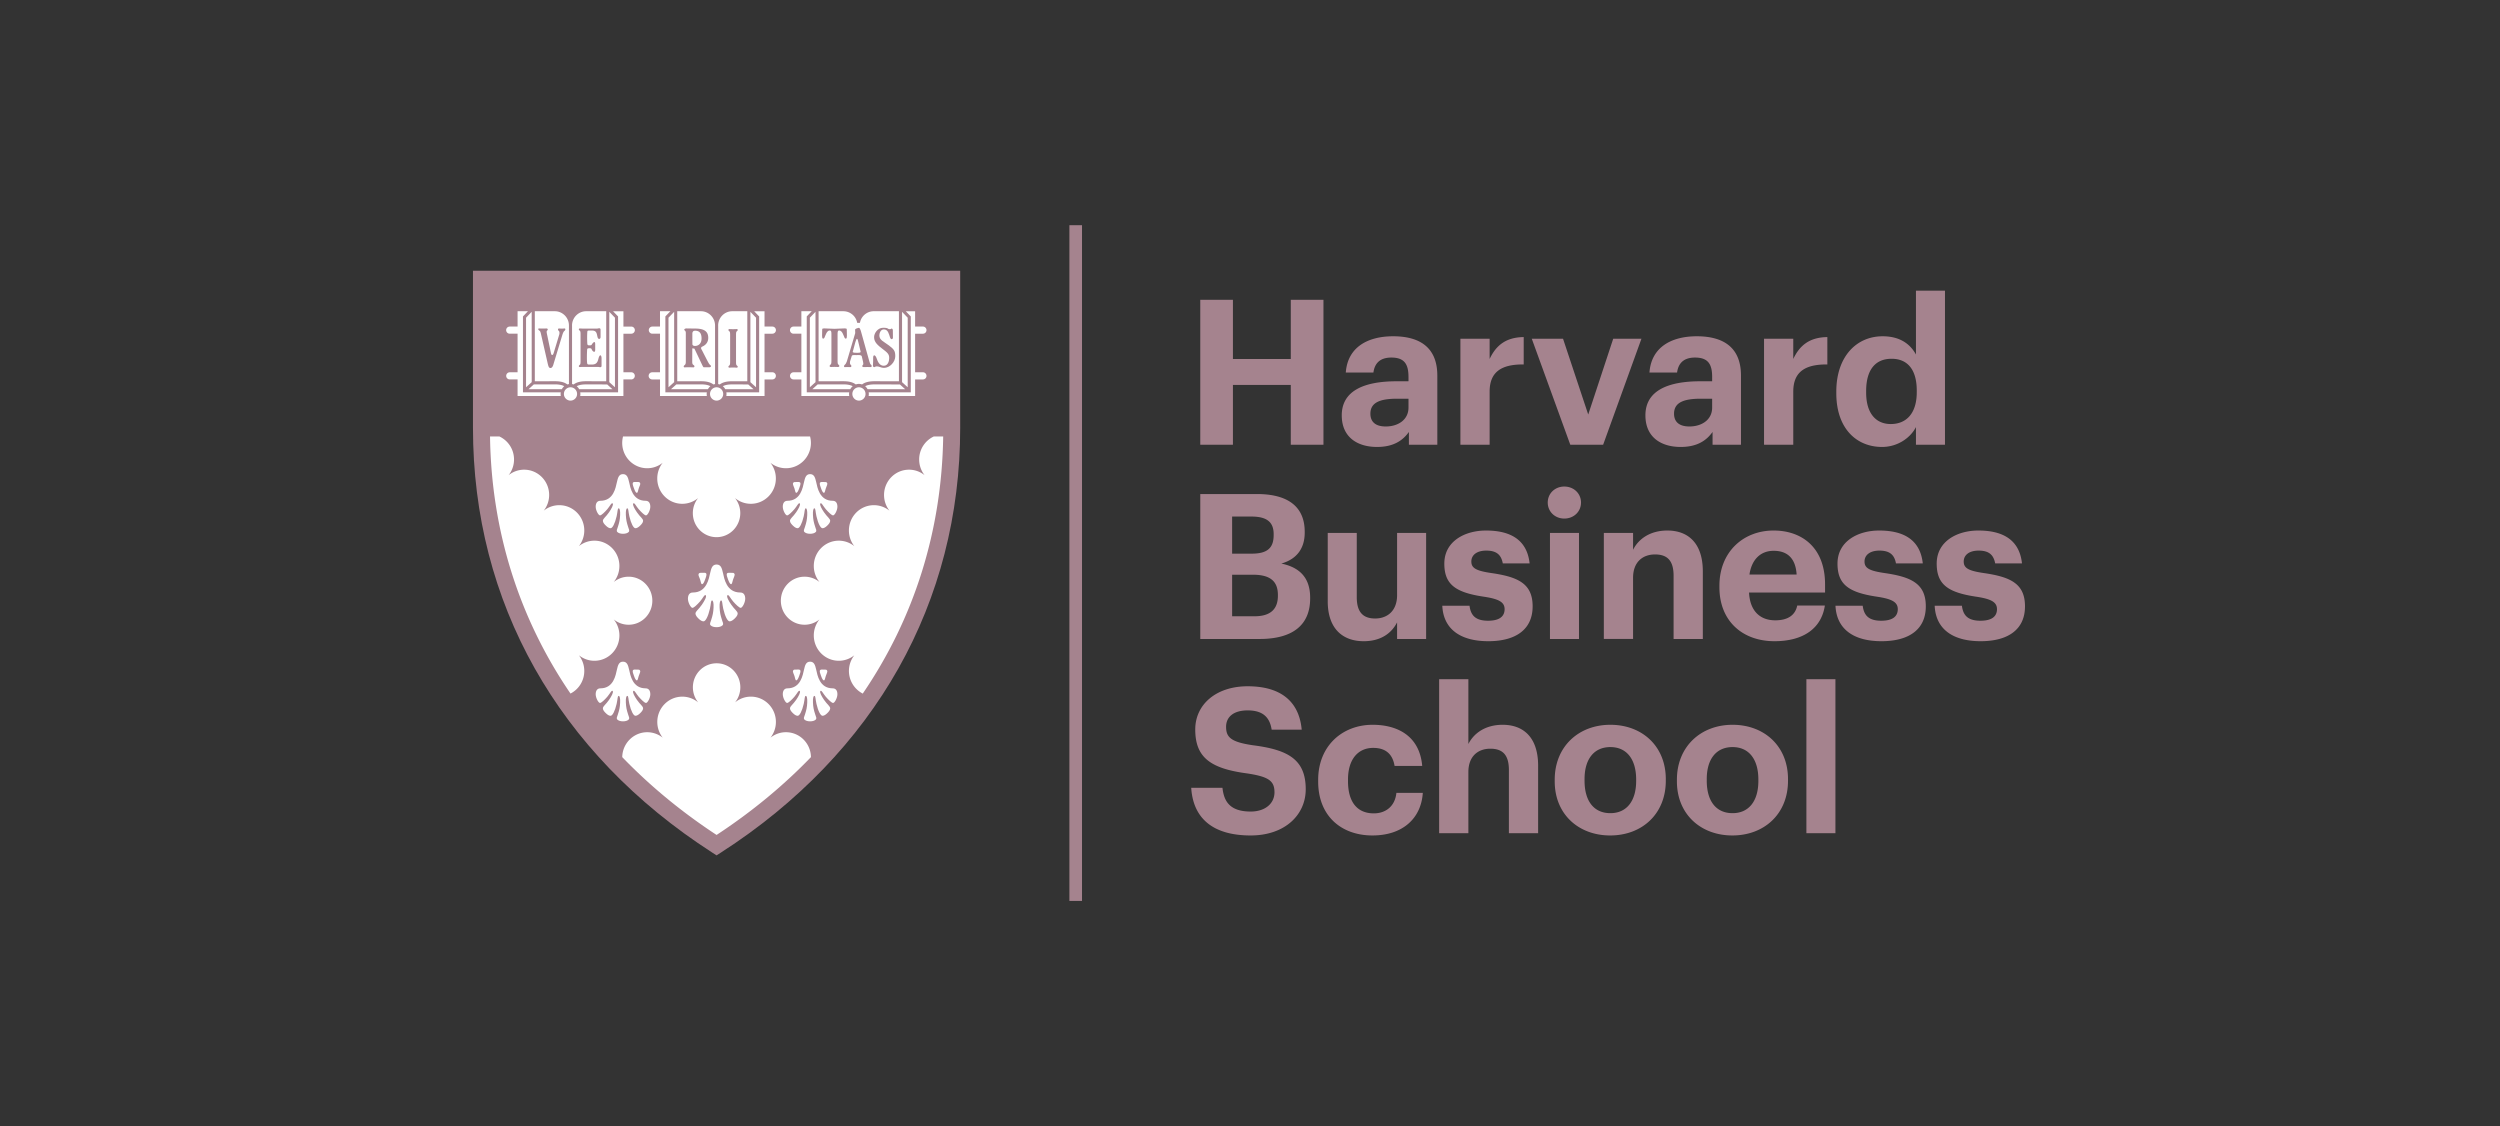 <svg xmlns="http://www.w3.org/2000/svg" width="222" height="100" fill="none"><rect width="100%" height="100%" fill="#333333" stroke="none"/><g clip-path="url(#a)"><path fill="#A5838E" d="M42 24.043v13.954c0 15.488 7.54 28.877 21.228 37.7l.403.26.404-.26c13.69-8.823 21.23-22.212 21.23-37.7V24.043H42Z"/><path fill="#A5838E" d="M83.759 25.569H43.504v11.666h40.255V25.57Z"/><path fill="#fff" d="M82.924 38.758a2.249 2.249 0 0 0-1.302 2.045c0 .527.18 1.01.48 1.393a2.197 2.197 0 0 0-1.38-.488c-1.226 0-2.219 1.007-2.219 2.247 0 .527.18 1.01.48 1.393a2.196 2.196 0 0 0-1.38-.488c-1.226 0-2.219 1.007-2.219 2.247 0 .527.18 1.01.48 1.393a2.196 2.196 0 0 0-1.38-.488c-1.226 0-2.219 1.007-2.219 2.247 0 .541.19 1.038.505 1.426a2.078 2.078 0 0 0-1.324-.474c-1.164 0-2.106.956-2.106 2.133 0 1.178.944 2.132 2.106 2.132.5 0 .96-.177 1.324-.473a2.256 2.256 0 0 0-.505 1.425c0 1.242.995 2.248 2.22 2.248.522 0 1-.184 1.38-.489a2.262 2.262 0 0 0 .748 3.404c4.55-6.666 7.02-14.42 7.142-22.833h-.831Zm-27.672.574c0 1.242.995 2.247 2.22 2.247.52 0 .996-.181 1.375-.486-.3.384-.482.868-.482 1.397 0 1.242.995 2.247 2.22 2.247.534 0 1.024-.192 1.407-.51a2.137 2.137 0 0 0-.468 1.34c0 1.179.944 2.133 2.107 2.133 1.164 0 2.106-.957 2.106-2.133 0-.507-.176-.972-.468-1.34.383.319.873.51 1.408.51 1.227 0 2.22-1.007 2.22-2.247 0-.529-.182-1.013-.483-1.397a2.2 2.2 0 0 0 1.376.486c1.227 0 2.22-1.007 2.22-2.247 0-.198-.027-.39-.076-.574h-16.61a2.443 2.443 0 0 0-.072.574ZM69.794 65.02c-.52 0-.997.182-1.376.487.3-.384.482-.868.482-1.398 0-1.241-.995-2.247-2.22-2.247-.534 0-1.024.192-1.407.511.292-.365.468-.831.468-1.34 0-1.179-.944-2.133-2.106-2.133-1.165 0-2.107.956-2.107 2.133 0 .507.176.972.468 1.34a2.195 2.195 0 0 0-1.408-.51c-1.227 0-2.22 1.007-2.22 2.246 0 .53.182 1.014.483 1.398a2.198 2.198 0 0 0-1.376-.486c-1.214 0-2.199.988-2.22 2.212 2.442 2.533 5.24 4.85 8.377 6.91 3.14-2.063 5.938-4.377 8.38-6.91-.017-1.224-1.004-2.212-2.218-2.212Zm-17.91-5.44c0-.527-.18-1.009-.48-1.393.38.305.857.489 1.38.489 1.227 0 2.22-1.008 2.22-2.248 0-.541-.19-1.037-.505-1.425.36.296.82.473 1.323.473 1.164 0 2.106-.956 2.106-2.132 0-1.179-.944-2.133-2.106-2.133-.5 0-.96.178-1.323.474.314-.388.504-.885.504-1.426 0-1.242-.995-2.247-2.219-2.247-.523 0-1 .184-1.38.488.299-.384.48-.866.48-1.393 0-1.242-.995-2.247-2.22-2.247a2.2 2.2 0 0 0-1.38.488c.3-.384.481-.866.481-1.393 0-1.242-.995-2.247-2.22-2.247a2.2 2.2 0 0 0-1.38.488c.3-.384.481-.866.481-1.393 0-.909-.535-1.69-1.301-2.045h-.83c.116 8.402 2.59 16.159 7.145 22.83a2.248 2.248 0 0 0 1.224-2.008Zm4.673-15.819c.077 0 .095-.18.16-.38.078-.249.18-.376.118-.494-.05-.096-.135-.084-.3-.084-.113 0-.275-.026-.327.058-.063.1.018.312.093.508.078.219.157.392.256.392Z"/><path fill="#fff" d="M56.72 45.22c.242.276.524.547.645.547.14 0 .383-.447.383-.77s-.137-.527-.413-.527c-1.18 0-1.362-1.185-1.47-1.659-.088-.373-.168-.709-.542-.709-.373 0-.453.336-.54.71-.11.473-.29 1.658-1.471 1.658-.274 0-.414.204-.414.527 0 .323.244.77.384.77.12 0 .403-.271.645-.547.228-.26.388-.631.483-.513.092.117-.13.496-.323.782-.287.423-.55.56-.55.765 0 .15.152.318.28.437.129.122.266.216.403.216.167 0 .385-.398.538-1.06.101-.44.07-.707.186-.707.089 0 .143.213.125.597-.018.416-.07.651-.206 1.066-.062.19-.15.333-.038.443.11.104.293.154.498.154.206 0 .39-.047.499-.154.113-.11.024-.253-.039-.443-.135-.415-.187-.65-.205-1.066-.019-.384.036-.597.125-.597.117 0 .084.268.185.707.152.66.372 1.06.539 1.06.137 0 .274-.094.404-.216.127-.12.278-.288.278-.438 0-.204-.262-.339-.549-.764-.194-.285-.417-.665-.323-.782.095-.118.255.253.482.513Zm16.448-1.46c.077 0 .095-.179.16-.38.078-.248.181-.375.119-.494-.05-.096-.136-.083-.3-.083-.114 0-.275-.027-.328.057-.062.1.018.313.093.509.079.218.157.392.256.392Z"/><path fill="#fff" d="M73.333 45.22c.242.276.524.547.645.547.14 0 .384-.447.384-.77s-.137-.527-.414-.527c-1.18 0-1.362-1.185-1.47-1.659-.087-.373-.168-.709-.541-.709s-.454.336-.54.71c-.11.473-.291 1.658-1.472 1.658-.274 0-.413.204-.413.527 0 .323.244.77.383.77.121 0 .404-.271.646-.547.228-.26.387-.631.482-.513.093.117-.13.496-.323.782-.286.423-.549.56-.549.765 0 .15.152.318.279.437.129.122.266.216.403.216.168 0 .386-.398.539-1.06.1-.44.068-.707.186-.707.088 0 .143.213.125.597-.019.416-.071.651-.206 1.066-.063.19-.152.333-.039.443.11.104.293.154.499.154.206 0 .39-.047.498-.154.113-.11.024-.253-.038-.443-.135-.415-.188-.65-.206-1.066-.018-.384.036-.597.125-.597.117 0 .085.268.186.707.151.66.37 1.06.538 1.06.137 0 .275-.094.404-.216.127-.12.278-.288.278-.438 0-.204-.262-.339-.549-.764-.193-.285-.417-.665-.322-.782.094-.118.254.253.482.513Z"/><path fill="#fff" d="M70.706 43.761c.099 0 .18-.173.26-.392.073-.196.156-.41.093-.508-.054-.086-.216-.058-.327-.058-.165 0-.25-.012-.3.084-.063.119.038.243.119.495.06.202.078.38.155.38ZM56.557 60.417c.077 0 .095-.18.16-.38.078-.249.18-.376.118-.494-.05-.096-.135-.084-.3-.084-.113 0-.275-.027-.327.057-.063.1.018.313.093.509.078.218.157.392.256.392Z"/><path fill="#fff" d="M56.72 61.875c.242.276.524.548.645.548.14 0 .383-.448.383-.77 0-.323-.137-.528-.413-.528-1.18 0-1.362-1.184-1.47-1.658-.088-.374-.168-.71-.542-.71-.373 0-.453.336-.54.71-.11.474-.29 1.658-1.471 1.658-.274 0-.414.205-.414.527 0 .323.244.77.384.77.12 0 .403-.271.645-.547.228-.26.388-.631.483-.513.092.117-.13.497-.323.783-.287.423-.55.56-.55.764 0 .151.152.318.28.437.129.123.266.217.403.217.167 0 .385-.399.538-1.06.101-.44.07-.708.186-.708.089 0 .143.213.125.597-.018.417-.07.652-.206 1.066-.062.19-.15.333-.038.444.11.104.293.153.498.153.206 0 .39-.047.499-.154.113-.11.024-.253-.039-.443-.135-.414-.187-.65-.205-1.066-.019-.384.036-.597.125-.597.117 0 .084.268.185.707.152.66.372 1.06.539 1.06.137 0 .274-.093.404-.216.127-.12.278-.288.278-.437 0-.204-.262-.34-.549-.764-.194-.286-.417-.666-.323-.783.095-.118.255.254.482.513Zm16.448-1.458c.077 0 .095-.18.16-.38.078-.249.181-.376.119-.494-.05-.096-.136-.084-.3-.084-.114 0-.275-.027-.328.057-.062.1.018.313.093.509.079.218.157.392.256.392Z"/><path fill="#fff" d="M69.512 61.652c0 .323.244.77.383.77.121 0 .404-.271.646-.547.228-.26.387-.631.482-.513.093.117-.13.497-.323.783-.286.423-.549.56-.549.764 0 .151.152.318.279.437.129.123.266.217.403.217.168 0 .386-.399.539-1.06.1-.44.068-.708.186-.708.088 0 .143.213.125.597-.019.417-.071.652-.206 1.066-.063.19-.152.333-.039.444.11.104.293.153.499.153.206 0 .39-.047.498-.154.113-.11.024-.253-.038-.443-.135-.414-.188-.65-.206-1.066-.018-.384.036-.597.125-.597.117 0 .085.268.186.707.151.66.37 1.06.538 1.06.137 0 .275-.093.404-.216.127-.12.278-.288.278-.437 0-.204-.262-.34-.549-.764-.193-.286-.417-.666-.322-.783.094-.118.254.254.482.513.242.276.524.548.645.548.14 0 .384-.448.384-.77 0-.323-.137-.528-.414-.528-1.18 0-1.362-1.184-1.47-1.658-.087-.374-.168-.71-.541-.71s-.454.336-.54.71c-.11.474-.291 1.658-1.472 1.658-.276 0-.413.205-.413.527Z"/><path fill="#fff" d="M70.706 60.416c.099 0 .18-.173.26-.392.073-.196.156-.41.093-.509-.054-.085-.216-.057-.327-.057-.165 0-.25-.012-.3.084-.063.118.038.243.119.494.06.203.078.38.155.38Zm-5.781-8.543c.08 0 .101-.188.168-.4.082-.264.19-.394.125-.519-.053-.102-.143-.088-.317-.088-.119 0-.288-.028-.345.061-.064.105.02.33.097.536.087.226.17.41.272.41Z"/><path fill="#fff" d="M65.097 53.404c.254.29.55.574.678.574.145 0 .401-.47.401-.809 0-.34-.145-.554-.434-.554-1.239 0-1.43-1.244-1.543-1.74-.09-.394-.176-.746-.567-.746-.392 0-.478.352-.567.746-.115.496-.304 1.74-1.543 1.74-.289 0-.434.215-.434.554 0 .34.256.809.401.809.128 0 .424-.286.678-.574.24-.274.408-.662.507-.54.099.123-.136.522-.34.824-.3.445-.576.588-.576.803 0 .157.16.333.292.46.135.128.28.226.424.226.176 0 .405-.419.565-1.113.107-.46.07-.742.194-.742.092 0 .149.225.13.627-.02.438-.074.685-.215 1.12-.065.2-.16.35-.04.466.114.11.308.159.524.159.216 0 .41-.05.524-.16.12-.114.025-.265-.04-.465-.141-.435-.196-.683-.216-1.12-.018-.402.039-.627.131-.627.123 0 .09.28.194.742.16.694.39 1.113.565 1.113.143 0 .286-.1.424-.227.133-.126.292-.302.292-.46 0-.214-.274-.357-.577-.802-.204-.3-.438-.699-.339-.823.1-.123.267.267.507.539Z"/><path fill="#fff" d="M62.34 51.873c.105 0 .188-.184.272-.41.077-.207.162-.431.097-.536-.056-.09-.226-.06-.345-.06-.173 0-.262-.013-.317.087-.064.125.04.255.125.519.067.212.087.4.168.4Zm13.94-16.146a.728.728 0 0 1-.626-.36l-.042-.07H71.04v-1.472h-.567a.445.445 0 0 1-.442-.448c0-.247.198-.449.442-.449h.567v-3.164h-.567a.446.446 0 0 1-.442-.45c0-.247.198-.45.442-.45h.567v-1.36h3.847c.52 0 .99.286 1.229.746l.13.25.128-.248a1.38 1.38 0 0 1 1.23-.745H81.4v1.36h.569c.244 0 .442.202.442.45a.446.446 0 0 1-.442.449h-.57v3.16h.57c.244 0 .442.202.442.45a.445.445 0 0 1-.442.447h-.57v1.473h-4.452l-.042.071a.73.73 0 0 1-.626.36Zm-12.644 0a.728.728 0 0 1-.625-.36l-.043-.07h-4.487v-1.472h-.567a.444.444 0 0 1-.441-.448c0-.247.197-.449.441-.449h.567v-3.164h-.567a.446.446 0 0 1-.441-.45c0-.247.197-.45.441-.45h.567v-1.36h3.763c.54 0 1.035.323 1.26.822l.132.292.131-.292a1.39 1.39 0 0 1 1.261-.822h2.994v1.36h.567c.244 0 .442.203.442.45s-.198.45-.442.45h-.567v3.162h.567c.244 0 .442.202.442.45a.445.445 0 0 1-.442.447h-.567v1.473h-3.718l-.043.07a.728.728 0 0 1-.625.36Zm-12.976 0a.728.728 0 0 1-.625-.36l-.042-.07h-4.16v-1.472h-.567a.444.444 0 0 1-.442-.448c0-.247.198-.449.442-.449h.567v-3.164h-.567a.446.446 0 0 1-.442-.45c0-.247.198-.45.442-.45h.567v-1.36h3.438c.54 0 1.035.323 1.259.822l.13.292.132-.292a1.39 1.39 0 0 1 1.26-.822h3.439v1.36h.566c.245 0 .442.203.442.45s-.197.45-.442.45h-.566v3.162h.566c.245 0 .442.202.442.45a.444.444 0 0 1-.442.447h-.566v1.473h-4.162l-.043.07a.725.725 0 0 1-.625.36Z"/><path fill="#A5838E" d="M77.637 32.604c.07 0 .056-.068.244-.068s.375.133.607.133c.535 0 1.013-.527 1.013-1.038 0-.467-.115-.614-.559-.952-.444-.337-.855-.473-.855-.89 0-.15.08-.537.401-.537.377 0 .444.406.547.708.089.262.264.158.258.009-.008-.148-.008-.564-.008-.658 0-.094-.103-.182-.153-.113-.035.047-.2.035-.216.023-.127-.096-.25-.116-.492-.116-.497 0-.803.502-.803.82 0 .321.119.58.657.987.539.409.684.527.684.885 0 .223-.085.682-.48.682-.391 0-.539-.372-.64-.666-.108-.314-.306-.36-.306-.043 0 .186 0 .537-.018.658-.022.12.052.176.119.176Zm-3.122-3.259c.107 0 .26.059.412.476.054.147.088.25.18.25.088 0 .098-.154.098-.25s-.01-.45-.01-.53c0-.12-.008-.147-.422-.12-.294.018-.502.027-.671.027-.172 0-.376-.009-.672-.027-.412-.027-.42 0-.42.12 0 .08-.01.434-.01.53 0 .096.01.25.097.25.093 0 .127-.103.18-.25.153-.417.304-.476.413-.476.107 0 .14.085.14.31v2.407c-.005.267-.033.275-.114.345-.082.07-.062.192.07.182.134-.01.184-.01.316-.01.13 0 .183 0 .314.01.133.008.154-.113.073-.182-.083-.07-.111-.078-.113-.345v-2.407c.002-.225.032-.31.14-.31Zm.481 3.069c-.07.07-.069.197.032.186.101-.008.14-.008.238-.008.1 0 .136 0 .234.008.1.01.132-.094.081-.163-.052-.067-.14-.078-.097-.345l.154-.488c.04-.109.286-.07.415-.07.127 0 .418-.049.472.104l.107.452c.055.267.03.277-.036.345-.063.07-.022.173.103.163.127-.008.212-.008.339-.008.129 0 .143 0 .272.008.13.01.111-.157.046-.202-.092-.07-.096-.129-.159-.306l-.734-2.632c-.057-.218-.14-.363-.19-.35-.16.036-.35.079-.34.187l.011.284-.744 2.513c-.107.26-.131.253-.204.322Zm.759-1.29.197-.726c.117-.408.192-.423.28.029l.166.692c.059.172.04.209-.28.209-.414-.002-.44-.033-.363-.205Z"/><path fill="#A5838E" d="M81.962 32.78h-.422v-2.868h.424a.593.593 0 0 0 .587-.596.592.592 0 0 0-.587-.597h-.424v-1.36H77.6c-.581 0-1.102.327-1.36.823a1.53 1.53 0 0 0-1.358-.823h-3.994v1.36h-.422a.592.592 0 0 0-.587.597c0 .329.264.596.587.596h.422v2.87h-.422a.592.592 0 0 0-.587.597.59.59 0 0 0 .587.594h.422v1.473h4.636a.876.876 0 0 0 .748.431.87.87 0 0 0 .749-.43h4.519v-1.474h.424a.593.593 0 0 0 .587-.594.595.595 0 0 0-.59-.599Zm-1.86-5.09.502.523v6.175l-.502-.453V27.69Zm-7.41-.053h2.19c.571 0 1.07.382 1.213.93l.026.103h.238l.026-.104a1.25 1.25 0 0 1 1.213-.93h2.227v6.221l-2.16-.004c-.501 0-.852.088-1.116.286a.883.883 0 0 0-.277-.05.865.865 0 0 0-.276.05c-.264-.2-.617-.286-1.116-.286l-2.189.004v-6.22Zm-.275 6.298-.502.453v-6.175l.5-.523.002 6.245Zm-1.255 1.231v-1.472h-.696a.315.315 0 0 1-.313-.317c0-.176.141-.317.313-.317h.696v-3.428h-.696a.316.316 0 0 1 0-.633h.696v-1.362h.92l-.442.461v6.74h3.769a.87.87 0 0 0 .004.326h-4.251v.002Zm4.342-.606h-3.366l.468-.423 2.276-.004c.386 0 .648.059.84.161a.951.951 0 0 0-.218.266Zm.77 1.015a.59.59 0 0 1-.585-.592.59.59 0 0 1 .585-.593.59.59 0 0 1 .585.593.59.59 0 0 1-.585.592Zm.551-1.279c.194-.104.456-.161.84-.161l2.245.004.47.423h-3.34a.833.833 0 0 0-.216-.266Zm5.137-.602h-.699v1.472h-4.13a.87.87 0 0 0 .004-.327h3.741V28.1l-.444-.461h.828v1.36h.698c.171 0 .312.143.312.317a.314.314 0 0 1-.312.317h-.698v3.425h.698c.171 0 .312.143.312.317a.314.314 0 0 1-.31.319Zm-17.233-1.21c-.077.068-.057.174.068.164.125-.01.174-.01.3-.01s.174 0 .302.01c.124.008.145-.096.066-.164-.077-.07-.103-.077-.105-.347v-2.404c.002-.27.028-.278.105-.348.079-.07.058-.173-.067-.163-.125.008-.173.008-.3.008s-.176 0-.3-.008c-.126-.01-.146.096-.07.163.08.07.106.078.108.348v2.406c-.002.266-.029.276-.107.345Z"/><path fill="#A5838E" d="M68.588 32.78h-.422v-2.868h.422a.592.592 0 0 0 .587-.596.593.593 0 0 0-.587-.597h-.422v-1.36h-3.14a1.53 1.53 0 0 0-1.391.907 1.53 1.53 0 0 0-1.392-.907h-3.908v1.36h-.422a.592.592 0 0 0-.587.597c0 .329.264.596.587.596h.422v2.87h-.422a.592.592 0 0 0-.587.597c0 .327.264.594.587.594h.422v1.473h4.55a.876.876 0 0 0 .748.431.87.87 0 0 0 .748-.43h3.781v-1.474h.422a.591.591 0 0 0 .587-.594.587.587 0 0 0-.583-.599Zm-1.953-5.09.502.523v6.175l-.502-.453V27.69Zm-2.863 1.217c0-.7.563-1.27 1.255-1.27h1.333v6.22l-1.333-.002c-.498 0-.85.088-1.114.288a.674.674 0 0 0-.139-.035v-5.2h-.002Zm-3.633-1.27h2.102c.692 0 1.255.57 1.255 1.27v5.2a.894.894 0 0 0-.14.034c-.264-.2-.615-.288-1.115-.288l-2.102.006v-6.222Zm-.275 6.298-.502.453v-6.175l.502-.523v6.245Zm-1.255 1.231v-1.472h-.696a.314.314 0 0 1-.313-.317c0-.176.142-.317.313-.317h.696v-3.428h-.696a.317.317 0 0 1 0-.633h.696v-1.362h.92l-.444.461v6.74h3.682a.859.859 0 0 0 .004.326H58.61v.002Zm4.255-.606h-3.278l.47-.423 2.187-.004c.385 0 .647.059.839.161a.951.951 0 0 0-.218.266Zm.77 1.015a.59.59 0 0 1-.584-.592.59.59 0 0 1 .585-.593.59.59 0 0 1 .585.593.59.59 0 0 1-.585.592Zm.552-1.279c.193-.104.455-.161.839-.161l1.418.004.47.423h-2.511a.831.831 0 0 0-.216-.266Zm4.402-.602h-.696v1.472h-3.396a.911.911 0 0 0 .004-.326h2.913V28.1l-.443-.461h.92v1.36h.696a.316.316 0 0 1 0 .634h-.696v3.425h.696c.171 0 .312.143.312.317a.314.314 0 0 1-.31.319Z"/><path fill="#A5838E" d="m61.47 32.11.005-1.176.185.02c.059.1.7 1.48.755 1.575.056.096.086.086.086.086h.47c.18 0 .182-.128.15-.15a.786.786 0 0 1-.168-.183c-.072-.1-.611-1.178-.65-1.242-.038-.063-.048-.085-.048-.128s.026-.1.107-.135c.289-.123.53-.372.53-.772 0-.527-.292-.83-1.18-.83-.221 0-.615-.01-.752-.01s-.256.094-.163.174c.094.077.103.137.103.25v2.522c0 .27-.077.278-.146.347-.066.07-.05.174.06.165.11-.008.239-.008.352-.008.125 0 .254 0 .383.008.127.009.15-.114.073-.181-.077-.07-.152-.062-.152-.331Zm.01-2.465c0-.286.192-.294.364-.27.17.027.454.115.454.677 0 .563-.394.668-.573.668-.18 0-.24-.08-.24-.166l-.004-.51v-.399Zm-5.424 3.135h-.421v-2.868h.421a.592.592 0 0 0 .587-.597.593.593 0 0 0-.587-.596h-.421v-1.36h-3.583a1.53 1.53 0 0 0-1.392.906 1.53 1.53 0 0 0-1.392-.907h-3.581v1.36h-.422a.592.592 0 0 0-.587.597c0 .33.264.597.587.597h.422v2.87h-.422a.592.592 0 0 0-.587.597c0 .326.264.594.587.594h.422v1.473h4.224a.876.876 0 0 0 .749.43.874.874 0 0 0 .748-.43h4.225v-1.473h.421a.591.591 0 0 0 .587-.594.588.588 0 0 0-.585-.599Zm-1.95-5.09.502.522v6.176l-.503-.454V27.69Zm-3.31 1.217c0-.7.564-1.27 1.256-1.27h1.78v6.22l-1.78-.005c-.499 0-.85.088-1.114.288a.663.663 0 0 0-.14-.034v-5.2h-.001Zm-3.306-1.27h1.777c.692 0 1.255.57 1.255 1.27v5.199a.995.995 0 0 0-.139.034c-.264-.2-.615-.288-1.114-.288l-1.777.005v-6.22h-.002Zm-.274 6.297-.503.454v-6.176l.5-.523.003 6.245Zm-1.255 1.232v-1.473h-.698a.315.315 0 0 1-.313-.316c0-.176.141-.317.313-.317h.698v-3.428h-.698a.316.316 0 0 1 0-.633h.698v-1.363h.92l-.442.464v6.74h3.357a.858.858 0 0 0 .004.326h-3.84Zm3.93-.607h-2.956l.468-.423 1.863-.004c.385 0 .647.06.839.162a.971.971 0 0 0-.214.265Zm.769 1.016a.59.59 0 0 1-.585-.593.59.59 0 0 1 .585-.592.59.59 0 0 1 .585.592.59.59 0 0 1-.585.593Zm.552-1.28c.194-.104.456-.16.84-.16l1.864.003.47.423H51.43a.892.892 0 0 0-.218-.265Zm4.844-.602h-.698v1.473h-3.837a.903.903 0 0 0 .004-.327h3.36V28.1l-.445-.46h.92V29h.698a.316.316 0 0 1 0 .633h-.698v3.426h.698c.174 0 .313.143.313.316a.318.318 0 0 1-.315.32Z"/><path fill="#A5838E" d="M51.446 32.43c-.077.07-.058.173.069.163.125-.008.173-.01.298-.01l1.305-.002c.103.006.3.1.3-.106v-.64c0-.347-.172-.408-.275.009-.069.275-.154.527-.573.527h-.273c-.11 0-.15-.043-.161-.14-.026-.242-.026-.68 0-1.158.006-.138.069-.15.204-.15.137 0 .173.012.214.124.048.13.3.366.3 0v-.484c0-.364-.222-.104-.282 0-.06.104-.093.104-.232.104-.136 0-.18-.027-.188-.166a8.725 8.725 0 0 1 0-1.013c.006-.094.034-.137.145-.137h.273c.42 0 .42.286.486.564.069.276.274.207.274.008v-.639c0-.208-.195-.112-.298-.106h-1.219c-.125 0-.173 0-.299-.01-.127-.009-.145.096-.068.165.079.07.105.078.107.345v2.407c0 .267-.028.277-.107.345Zm-1.293-3.076c.07-.07.069-.197-.03-.186-.1.01-.14.01-.236.01-.099 0-.137 0-.234-.01-.097-.009-.13.094-.079.165.05.07.137.078.097.345l-.504 1.665c-.059.21-.19.28-.246-.002l-.347-1.665c-.055-.267-.029-.278.036-.345.065-.07.022-.174-.103-.165-.125.01-.175.01-.303.01-.129 0-.177 0-.308-.01-.13-.009-.127.093-.035.165.093.07.123.078.182.345l.6 2.631c.056.219.094.372.235.372.142 0 .222-.145.279-.364l.799-2.639c.1-.26.125-.253.197-.322ZM96.082 20h-1.12v60h1.12V20Zm10.502 19.491h2.9v-5.31h5.138v5.31h2.901v-12.87h-2.901v5.256h-5.138v-5.256h-2.9v12.87Zm15.697.198c1.468 0 2.292-.576 2.829-1.332v1.134h2.524v-6.138c0-2.556-1.629-3.492-3.92-3.492-2.292 0-4.046.99-4.208 3.222h2.453c.108-.81.573-1.332 1.594-1.332 1.181 0 1.521.612 1.521 1.728v.378h-1.056c-2.864 0-4.87.828-4.87 3.024 0 1.98 1.433 2.808 3.133 2.808Zm.77-1.818c-.949 0-1.36-.45-1.36-1.134 0-1.008.877-1.332 2.381-1.332h1.002v.792c0 1.044-.877 1.674-2.023 1.674Zm6.633 1.62h2.595v-4.716c0-1.8 1.11-2.43 3.026-2.412v-2.43c-1.522.018-2.435.684-3.026 1.944v-1.8h-2.595v9.414Zm9.757 0h2.918l3.402-9.414h-2.507l-2.22 6.732-2.238-6.732h-2.775l3.42 9.414Zm9.805.198c1.468 0 2.292-.576 2.829-1.332v1.134h2.524v-6.138c0-2.556-1.629-3.492-3.921-3.492-2.291 0-4.046.99-4.207 3.222h2.453c.107-.81.573-1.332 1.593-1.332 1.182 0 1.522.612 1.522 1.728v.378h-1.056c-2.865 0-4.87.828-4.87 3.024 0 1.98 1.432 2.808 3.133 2.808Zm.77-1.818c-.949 0-1.361-.45-1.361-1.134 0-1.008.878-1.332 2.382-1.332h1.002v.792c0 1.044-.877 1.674-2.023 1.674Zm6.63 1.62h2.596v-4.716c0-1.8 1.11-2.43 3.026-2.412v-2.43c-1.522.018-2.435.684-3.026 1.944v-1.8h-2.596v9.414Zm10.482.198c1.379 0 2.525-.81 3.008-1.764v1.566h2.578v-13.68h-2.578v5.67c-.519-.954-1.45-1.62-2.954-1.62-2.345 0-4.118 1.818-4.118 4.914v.144c0 3.132 1.791 4.77 4.064 4.77Zm.77-2.034c-1.289 0-2.184-.918-2.184-2.79v-.144c0-1.872.806-2.862 2.256-2.862 1.414 0 2.238.954 2.238 2.826v.144c0 1.908-.949 2.826-2.31 2.826Zm-61.314 19.086h5.263c2.954 0 4.494-1.242 4.494-3.6v-.072c0-1.728-.895-2.682-2.56-3.024 1.432-.414 2.077-1.404 2.077-2.754v-.072c0-2.196-1.451-3.348-4.243-3.348h-5.031v12.87Zm2.829-2.016v-3.69h1.844c1.575 0 2.22.612 2.22 1.8v.072c0 1.17-.645 1.818-2.077 1.818h-1.987Zm0-5.562V45.87h1.718c1.361 0 1.97.486 1.97 1.566v.072c0 1.152-.555 1.656-1.952 1.656h-1.736Zm11.676 7.777c1.54 0 2.489-.72 2.972-1.675v1.476h2.578v-9.414h-2.578v5.526c0 1.386-.859 2.07-1.952 2.07-1.109 0-1.629-.612-1.629-1.89v-5.706h-2.578v6.066c0 2.466 1.361 3.546 3.187 3.546Zm11.069-.001c2.471 0 3.939-1.062 3.939-3.096 0-2.016-1.289-2.61-3.635-2.952-1.36-.198-1.808-.432-1.808-1.026 0-.576.484-.972 1.325-.972.895 0 1.325.36 1.468 1.134h2.381c-.233-2.16-1.79-2.916-3.867-2.916-1.916 0-3.706.972-3.706 2.934 0 1.836.967 2.556 3.455 2.934 1.343.198 1.898.468 1.898 1.116 0 .648-.465 1.026-1.468 1.026-1.128 0-1.54-.486-1.647-1.332h-2.417c.09 2.034 1.558 3.15 4.082 3.15Zm5.478-.198h2.578v-9.414h-2.578v9.414Zm1.271-10.692c.842 0 1.486-.612 1.486-1.422 0-.81-.644-1.422-1.486-1.422-.823 0-1.468.612-1.468 1.422 0 .81.645 1.422 1.468 1.422Zm3.513 10.691h2.596v-5.435c0-1.386.841-2.07 1.951-2.07 1.146 0 1.647.612 1.647 1.89v5.616h2.596v-5.994c0-2.52-1.306-3.636-3.15-3.636-1.558 0-2.579.774-3.044 1.71v-1.494h-2.596v9.414Zm15.151.199c2.56 0 4.171-1.134 4.476-3.168h-2.453c-.161.792-.752 1.314-1.951 1.314-1.415 0-2.256-.9-2.328-2.466h6.75v-.72c0-3.366-2.149-4.788-4.566-4.788-2.721 0-4.815 1.926-4.815 4.896v.144c0 3.006 2.058 4.788 4.887 4.788Zm-2.22-5.922c.197-1.332.985-2.106 2.148-2.106 1.236 0 1.952.684 2.041 2.106h-4.189Zm11.721 5.922c2.471 0 3.939-1.062 3.939-3.096 0-2.016-1.289-2.61-3.635-2.952-1.36-.198-1.808-.432-1.808-1.026 0-.576.484-.972 1.325-.972.895 0 1.325.36 1.468 1.134h2.381c-.233-2.16-1.79-2.916-3.867-2.916-1.915 0-3.706.972-3.706 2.934 0 1.836.967 2.556 3.455 2.934 1.343.198 1.898.468 1.898 1.116 0 .648-.465 1.026-1.468 1.026-1.128 0-1.539-.486-1.647-1.332h-2.417c.09 2.034 1.558 3.15 4.082 3.15Zm8.809 0c2.47 0 3.938-1.062 3.938-3.096 0-2.016-1.289-2.61-3.634-2.952-1.361-.198-1.808-.432-1.808-1.026 0-.576.483-.972 1.325-.972.895 0 1.324.36 1.468 1.134h2.381c-.233-2.16-1.791-2.916-3.867-2.916-1.916 0-3.706.972-3.706 2.934 0 1.836.967 2.556 3.455 2.934 1.343.198 1.898.468 1.898 1.116 0 .648-.466 1.026-1.468 1.026-1.128 0-1.54-.486-1.647-1.332h-2.417c.089 2.034 1.557 3.15 4.082 3.15Zm-64.82 17.25c3.025 0 4.887-1.818 4.887-4.104 0-2.664-1.593-3.51-4.69-3.906-1.97-.288-2.382-.72-2.382-1.638 0-.864.645-1.458 1.916-1.458s1.951.54 2.13 1.71h2.668c-.233-2.556-1.916-3.852-4.798-3.852-2.829 0-4.655 1.638-4.655 3.834 0 2.484 1.343 3.474 4.619 3.906 1.88.288 2.417.648 2.417 1.674 0 1.008-.841 1.71-2.112 1.71-1.898 0-2.381-.954-2.507-2.106h-2.775c.161 2.574 1.773 4.23 5.282 4.23Zm10.808 0c2.721 0 4.332-1.548 4.475-3.78h-2.345c-.125 1.206-.967 1.818-2.005 1.818-1.45 0-2.292-.972-2.292-2.862v-.144c0-1.8.895-2.808 2.238-2.808 1.056 0 1.719.504 1.898 1.602h2.453c-.233-2.7-2.238-3.654-4.405-3.654-2.667 0-4.833 1.854-4.833 4.896v.144c0 3.078 2.076 4.788 4.816 4.788Zm5.926-.198h2.596v-5.436c0-1.386.841-2.07 1.951-2.07 1.146 0 1.647.612 1.647 1.89v5.616h2.596v-5.994c0-2.52-1.307-3.636-3.151-3.636-1.557 0-2.578.774-3.043 1.71v-5.76h-2.596v13.68ZM143 72.209c-1.468 0-2.292-1.08-2.292-2.88v-.144c0-1.8.86-2.844 2.292-2.844 1.45 0 2.291 1.08 2.291 2.88v.126c0 1.782-.841 2.862-2.291 2.862Zm-.018 1.98c2.811 0 4.941-1.89 4.941-4.86v-.144c0-2.934-2.113-4.824-4.923-4.824-2.811 0-4.941 1.926-4.941 4.878v.144c0 2.934 2.13 4.806 4.923 4.806Zm10.869-1.98c-1.468 0-2.291-1.08-2.291-2.88v-.144c0-1.8.859-2.844 2.291-2.844 1.45 0 2.292 1.08 2.292 2.88v.126c0 1.782-.842 2.862-2.292 2.862Zm-.018 1.98c2.811 0 4.942-1.89 4.942-4.86v-.144c0-2.934-2.113-4.824-4.924-4.824-2.81 0-4.941 1.926-4.941 4.878v.144c0 2.934 2.131 4.806 4.923 4.806Zm6.575-.198h2.578v-13.68h-2.578v13.68Z"/></g><defs><clipPath id="a"><path fill="#fff" d="M42 20h138v60H42z"/></clipPath></defs></svg>